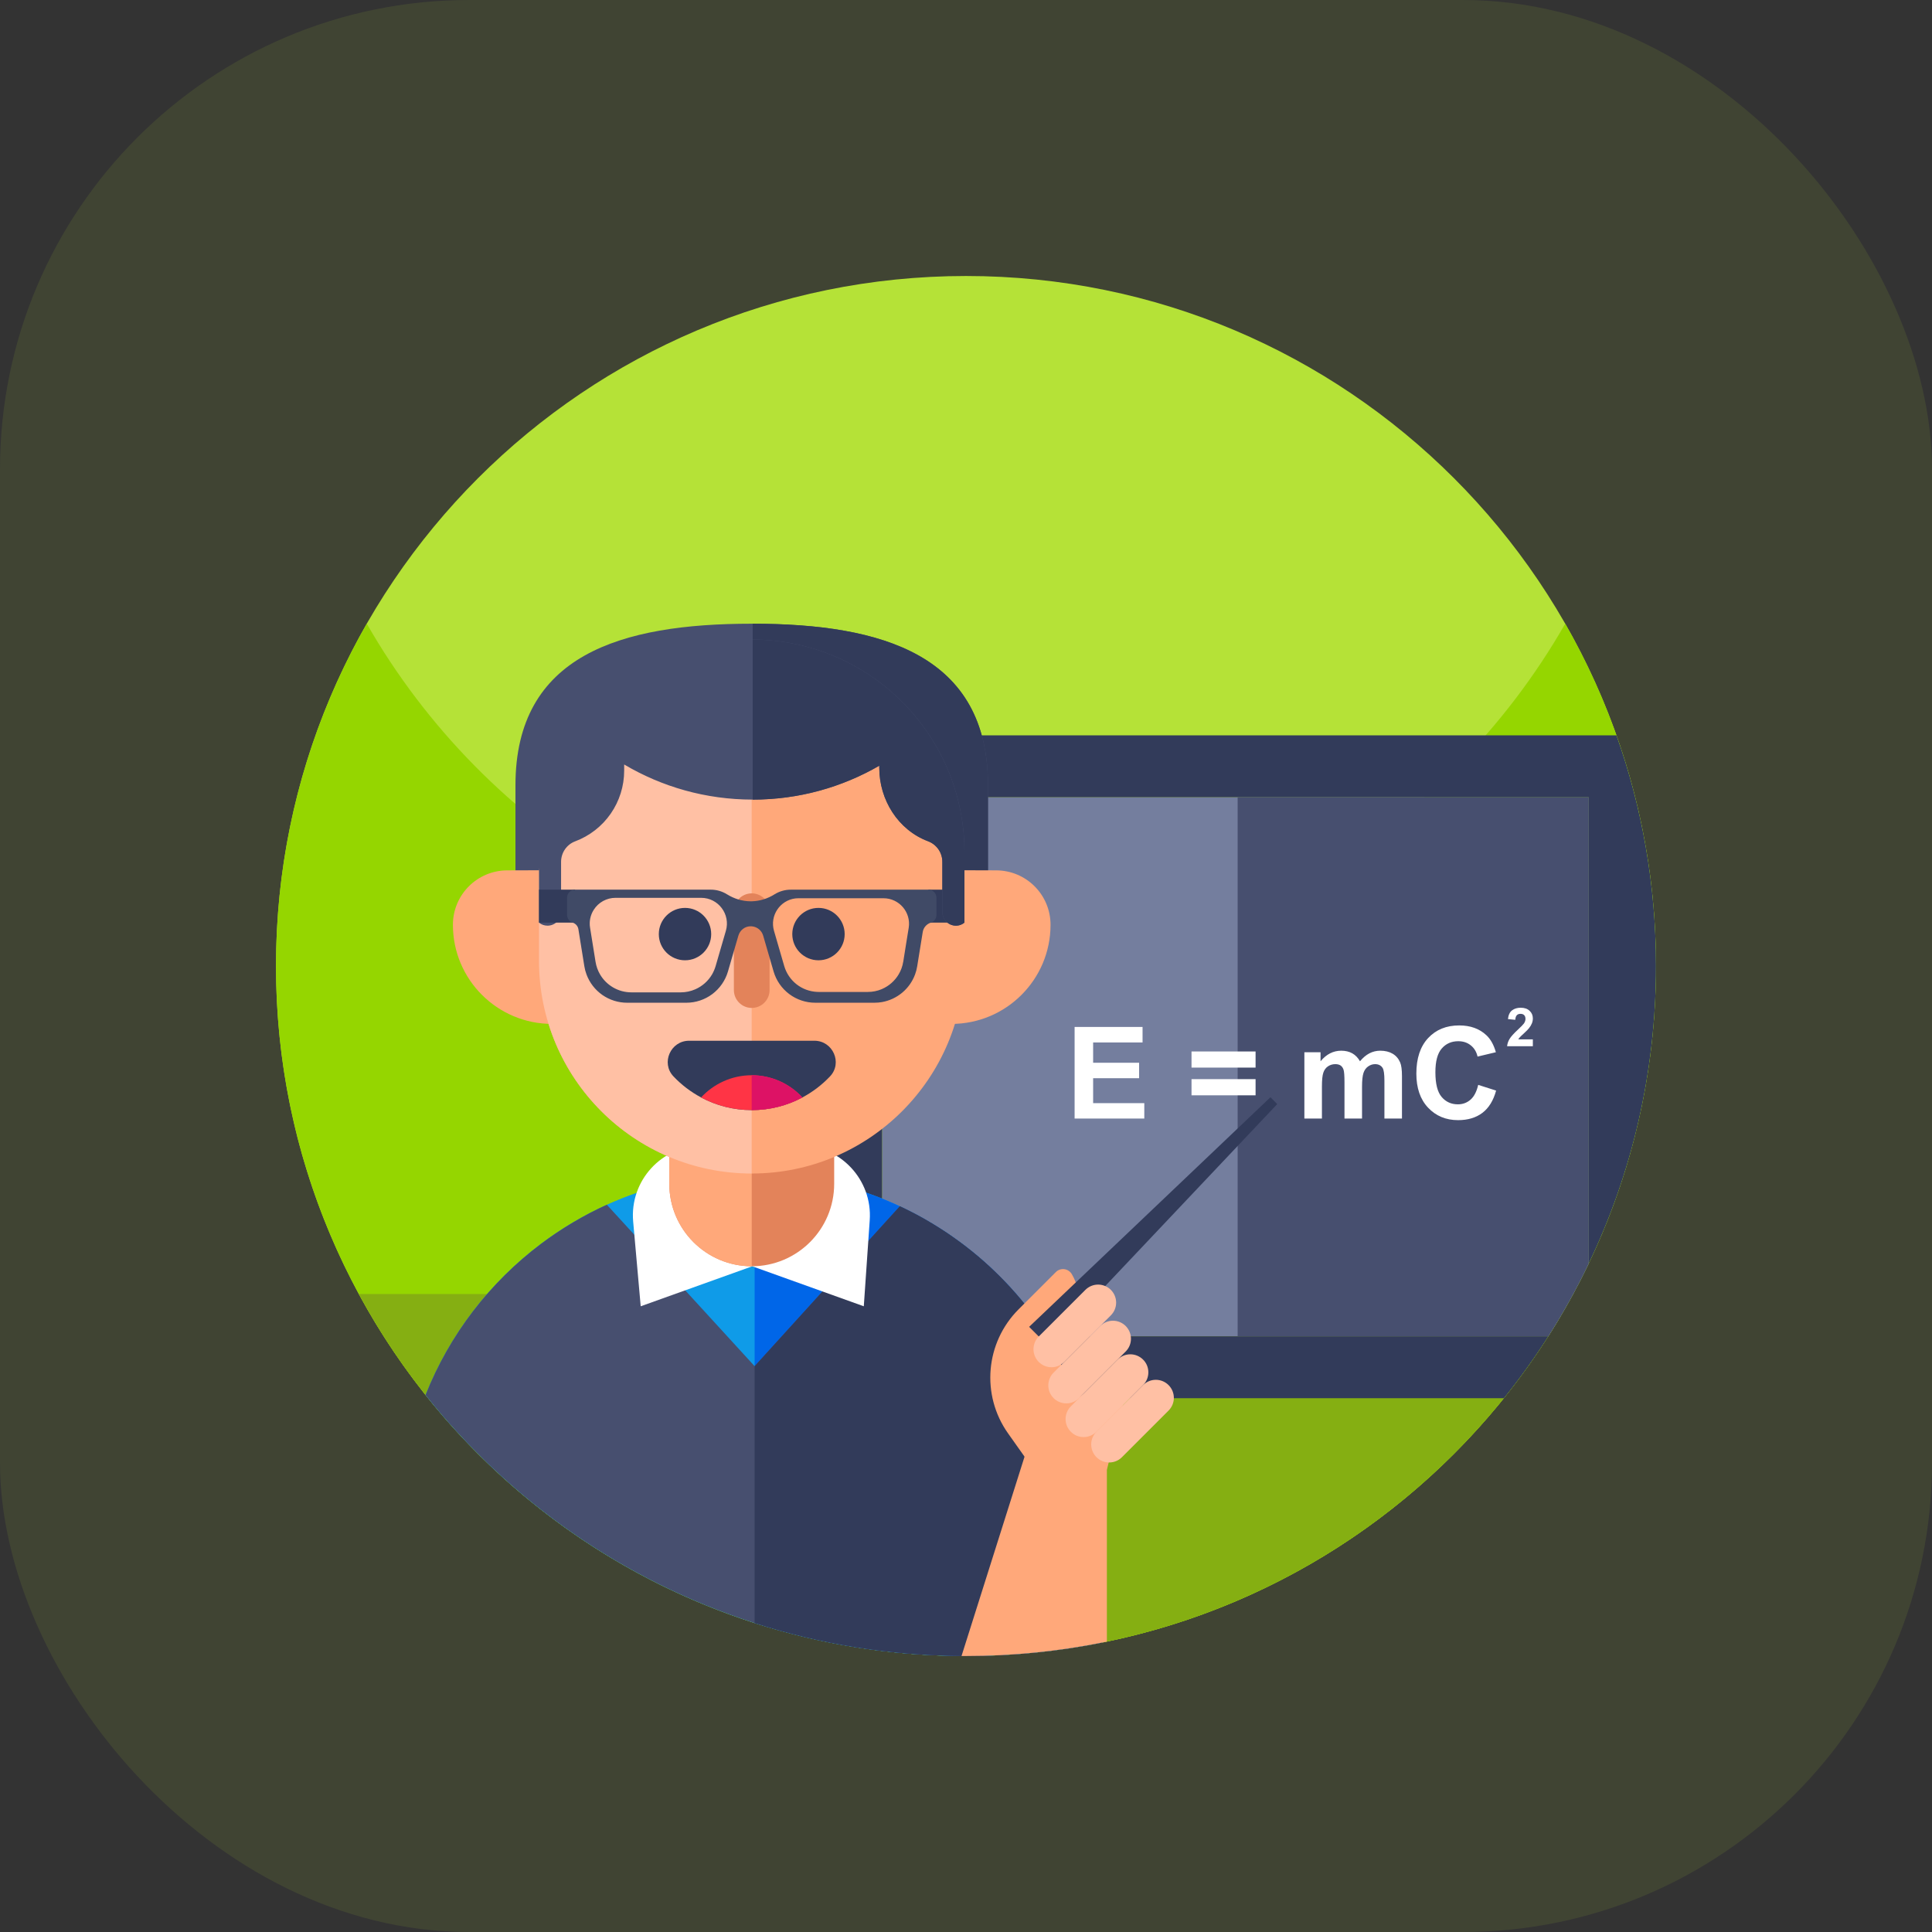 <svg xmlns="http://www.w3.org/2000/svg" width="70" height="70" viewBox="0 0 70 70" fill="none"><rect x="0" y="0" width="70" height="70" fill="#333333" stroke="none"/><rect width="70" height="70" rx="17" fill="#B5E237" fill-opacity="0.1"></rect><g clip-path="url(#clip0_4733_6398)"><path d="M60 35C60 48.807 48.807 60 35 60C21.193 60 10 48.807 10 35C10 21.193 21.193 10 35 10C48.807 10 60 21.193 60 35Z" fill="#B5E237"></path><path d="M60 35C60 37.544 59.62 39.999 58.913 42.312C55.787 52.551 46.263 60 35 60C24.789 60 16.007 53.877 12.126 45.102C10.759 42.014 10 38.596 10 35C10 30.486 11.196 26.253 13.289 22.598C17.598 30.124 25.707 35.195 35 35.195C44.293 35.195 52.403 30.124 56.711 22.598C58.804 26.253 60 30.486 60 35Z" fill="#95D600"></path><path d="M13.002 46.885C13.698 48.171 14.506 49.394 15.416 50.54C19.996 56.303 27.067 60 35 60C42.933 60 50.004 56.303 54.584 50.54C55.494 49.394 56.302 48.171 56.998 46.885H13.002Z" fill="#85AF12"></path><path d="M57.559 28.884V45.786C57.124 46.696 56.636 47.573 56.098 48.417H31.957V28.884L57.559 28.884Z" fill="#747E9E"></path><path d="M29.601 32.234V42.739C29.673 42.753 29.743 42.767 29.814 42.781C29.877 42.794 29.939 42.808 30 42.821C30.068 42.836 30.137 42.851 30.205 42.868C30.212 42.869 30.218 42.871 30.225 42.873V42.892C30.225 42.935 30.224 42.977 30.222 43.019C30.221 43.053 30.219 43.087 30.216 43.121C30.215 43.136 30.214 43.15 30.212 43.164C30.209 43.2 30.205 43.236 30.2 43.273C30.195 43.313 30.189 43.355 30.182 43.397C30.175 43.437 30.167 43.477 30.158 43.519C30.15 43.559 30.14 43.599 30.131 43.639C30.12 43.678 30.11 43.718 30.097 43.757C30.085 43.796 30.072 43.835 30.058 43.873C30.019 43.988 29.972 44.1 29.918 44.209C29.904 44.236 29.892 44.263 29.877 44.289C29.87 44.305 29.861 44.319 29.852 44.334C29.845 44.349 29.837 44.363 29.828 44.378C29.76 44.496 29.684 44.61 29.601 44.718V46.721L29.8 46.792L31.461 44.964L31.957 44.417V32.234H29.601ZM29.601 32.234V42.739C29.673 42.753 29.743 42.767 29.814 42.781C29.877 42.794 29.939 42.808 30 42.821C30.068 42.836 30.137 42.851 30.205 42.868C30.212 42.869 30.218 42.871 30.225 42.873V42.892C30.225 42.935 30.224 42.977 30.222 43.019C30.221 43.053 30.219 43.087 30.216 43.121C30.215 43.136 30.214 43.15 30.212 43.164C30.209 43.2 30.205 43.236 30.2 43.273C30.195 43.313 30.189 43.355 30.182 43.397C30.175 43.437 30.167 43.477 30.158 43.519C30.15 43.559 30.14 43.599 30.131 43.639C30.12 43.678 30.11 43.718 30.097 43.757C30.085 43.796 30.072 43.835 30.058 43.873C30.019 43.988 29.972 44.1 29.918 44.209C29.904 44.236 29.892 44.263 29.877 44.289C29.87 44.305 29.861 44.319 29.852 44.334C29.845 44.349 29.837 44.363 29.828 44.378C29.76 44.496 29.684 44.61 29.601 44.718V46.721L29.8 46.792L31.461 44.964L31.957 44.417V32.234H29.601ZM60 35C60 32.068 59.495 29.255 58.567 26.642H29.601V50.659H54.489C55.066 49.942 55.603 49.194 56.098 48.417H31.957V28.884H57.559V45.786C59.124 42.521 60 38.862 60 35V35ZM29.601 32.234V42.739C29.673 42.753 29.743 42.767 29.814 42.781C29.877 42.794 29.939 42.808 30 42.821C30.068 42.836 30.137 42.851 30.205 42.868C30.212 42.869 30.218 42.871 30.225 42.873V42.892C30.225 42.935 30.224 42.977 30.222 43.019C30.221 43.053 30.219 43.087 30.216 43.121C30.215 43.136 30.214 43.15 30.212 43.164C30.209 43.2 30.205 43.236 30.2 43.273C30.195 43.313 30.189 43.355 30.182 43.397C30.175 43.437 30.167 43.477 30.158 43.519C30.15 43.559 30.14 43.599 30.131 43.639C30.12 43.678 30.11 43.718 30.097 43.757C30.085 43.796 30.072 43.835 30.058 43.873C30.019 43.988 29.972 44.1 29.918 44.209C29.904 44.236 29.892 44.263 29.877 44.289C29.87 44.305 29.861 44.319 29.852 44.334C29.845 44.349 29.837 44.363 29.828 44.378C29.76 44.496 29.684 44.61 29.601 44.718V46.721L29.8 46.792L31.461 44.964L31.957 44.417V32.234H29.601ZM29.601 32.234V42.739C29.673 42.753 29.743 42.767 29.814 42.781C29.877 42.794 29.939 42.808 30 42.821C30.068 42.836 30.137 42.851 30.205 42.868C30.212 42.869 30.218 42.871 30.225 42.873V42.892C30.225 42.935 30.224 42.977 30.222 43.019C30.221 43.053 30.219 43.087 30.216 43.121C30.215 43.136 30.214 43.15 30.212 43.164C30.209 43.2 30.205 43.236 30.2 43.273C30.195 43.313 30.189 43.355 30.182 43.397C30.175 43.437 30.167 43.477 30.158 43.519C30.15 43.559 30.14 43.599 30.131 43.639C30.12 43.678 30.11 43.718 30.097 43.757C30.085 43.796 30.072 43.835 30.058 43.873C30.019 43.988 29.972 44.1 29.918 44.209C29.904 44.236 29.892 44.263 29.877 44.289C29.87 44.305 29.861 44.319 29.852 44.334C29.845 44.349 29.837 44.363 29.828 44.378C29.76 44.496 29.684 44.61 29.601 44.718V46.721L29.8 46.792L31.461 44.964L31.957 44.417V32.234H29.601ZM29.601 32.234V42.739C29.673 42.753 29.743 42.767 29.814 42.781C29.877 42.794 29.939 42.808 30 42.821C30.068 42.836 30.137 42.851 30.205 42.868C30.212 42.869 30.218 42.871 30.225 42.873V42.892C30.225 42.935 30.224 42.977 30.222 43.019C30.221 43.053 30.219 43.087 30.216 43.121C30.215 43.136 30.214 43.15 30.212 43.164C30.209 43.2 30.205 43.236 30.2 43.273C30.195 43.313 30.189 43.355 30.182 43.397C30.175 43.437 30.167 43.477 30.158 43.519C30.141 43.599 30.12 43.678 30.097 43.757C30.085 43.796 30.072 43.835 30.058 43.873C30.019 43.988 29.972 44.1 29.918 44.209C29.904 44.236 29.892 44.263 29.877 44.289C29.87 44.305 29.861 44.319 29.852 44.334C29.845 44.349 29.837 44.363 29.828 44.378C29.76 44.496 29.684 44.61 29.601 44.718V46.721L29.8 46.792L31.461 44.964L31.957 44.417V32.234H29.601Z" fill="#323B5A"></path><path d="M57.559 28.884V45.786C57.124 46.696 56.636 47.573 56.098 48.417H44.842V28.884L57.559 28.884Z" fill="#474F6F"></path><path d="M38.935 40.528V37.209H41.397V37.77H39.606V38.506H41.272V39.066H39.606V39.969H41.46V40.528H38.935ZM43.171 38.681V38.096H45.492V38.681H43.171ZM43.171 39.685V39.099H45.492V39.685H43.171ZM47.26 38.124H47.846V38.452C48.056 38.197 48.306 38.069 48.596 38.069C48.749 38.069 48.883 38.101 48.996 38.164C49.109 38.228 49.202 38.324 49.275 38.452C49.38 38.324 49.494 38.228 49.616 38.164C49.737 38.101 49.872 38.069 50.008 38.069C50.184 38.069 50.334 38.105 50.456 38.177C50.578 38.248 50.67 38.354 50.73 38.493C50.774 38.595 50.796 38.761 50.796 38.99V40.528H50.16V39.154C50.16 38.915 50.138 38.761 50.094 38.692C50.035 38.601 49.944 38.556 49.822 38.556C49.733 38.556 49.65 38.583 49.571 38.638C49.492 38.692 49.436 38.772 49.401 38.876C49.367 38.981 49.349 39.147 49.349 39.373V40.528H48.713V39.21C48.713 38.976 48.702 38.825 48.679 38.757C48.657 38.69 48.621 38.639 48.574 38.606C48.526 38.573 48.462 38.556 48.38 38.556C48.282 38.556 48.194 38.583 48.115 38.635C48.037 38.688 47.981 38.764 47.947 38.864C47.913 38.964 47.896 39.129 47.896 39.36V40.528H47.26L47.26 38.124ZM53.558 39.307L54.207 39.514C54.108 39.876 53.942 40.145 53.71 40.321C53.479 40.496 53.185 40.585 52.829 40.585C52.388 40.585 52.026 40.434 51.742 40.133C51.458 39.832 51.317 39.42 51.317 38.898C51.317 38.345 51.459 37.917 51.744 37.611C52.03 37.305 52.405 37.153 52.87 37.153C53.276 37.153 53.605 37.272 53.859 37.512C54.009 37.654 54.123 37.858 54.198 38.124L53.535 38.282C53.496 38.11 53.414 37.974 53.289 37.875C53.165 37.775 53.014 37.725 52.836 37.725C52.59 37.725 52.39 37.813 52.237 37.99C52.083 38.166 52.007 38.453 52.007 38.848C52.007 39.267 52.082 39.566 52.233 39.744C52.384 39.922 52.58 40.012 52.822 40.012C53 40.012 53.153 39.955 53.281 39.842C53.41 39.729 53.502 39.55 53.558 39.307ZM55.538 37.659V37.906H54.605C54.615 37.812 54.646 37.721 54.696 37.64C54.746 37.557 54.846 37.446 54.995 37.308C55.115 37.196 55.189 37.12 55.216 37.081C55.253 37.025 55.271 36.971 55.271 36.917C55.271 36.858 55.255 36.812 55.223 36.78C55.191 36.748 55.147 36.733 55.091 36.733C55.035 36.733 54.991 36.749 54.958 36.783C54.925 36.816 54.907 36.872 54.901 36.95L54.636 36.923C54.652 36.776 54.701 36.671 54.785 36.607C54.868 36.544 54.973 36.512 55.098 36.512C55.235 36.512 55.342 36.549 55.42 36.623C55.499 36.696 55.538 36.788 55.538 36.898C55.538 36.961 55.527 37.02 55.504 37.077C55.482 37.133 55.446 37.193 55.398 37.254C55.366 37.296 55.307 37.355 55.224 37.432C55.14 37.509 55.086 37.56 55.064 37.585C55.043 37.608 55.025 37.633 55.01 37.659H55.538Z" fill="white"></path><path d="M39.942 55.227V59.511C38.345 59.832 36.692 60 35 60C34.946 60 34.892 60 34.838 59.999C32.224 59.983 29.706 59.566 27.342 58.805C22.589 57.278 18.456 54.365 15.419 50.544C16.287 48.353 17.747 46.462 19.602 45.066C20.343 44.509 21.143 44.034 21.987 43.65C22.34 43.49 22.7 43.346 23.066 43.218H23.067C23.455 43.083 23.85 42.968 24.249 42.872C24.655 42.775 25.068 42.696 25.488 42.638C26.059 42.56 26.643 42.519 27.235 42.519H27.236C27.271 42.519 27.306 42.519 27.342 42.52C27.93 42.525 28.512 42.57 29.079 42.653H29.08C29.158 42.664 29.235 42.676 29.313 42.689C29.39 42.701 29.467 42.714 29.543 42.729C29.562 42.732 29.582 42.736 29.601 42.739C29.673 42.753 29.743 42.767 29.814 42.781C29.877 42.794 29.939 42.808 30 42.822C30.068 42.836 30.137 42.852 30.205 42.868C30.212 42.869 30.218 42.871 30.225 42.873C30.23 42.874 30.236 42.876 30.241 42.877C30.302 42.892 30.363 42.907 30.422 42.922C30.716 42.998 31.006 43.084 31.29 43.18C31.32 43.191 31.35 43.2 31.38 43.211C31.479 43.244 31.576 43.28 31.674 43.317C31.732 43.338 31.791 43.361 31.849 43.383C31.885 43.397 31.921 43.411 31.957 43.426C31.989 43.439 32.021 43.451 32.053 43.465C32.204 43.526 32.354 43.591 32.502 43.66C32.536 43.674 32.571 43.69 32.604 43.705C32.605 43.706 32.608 43.707 32.61 43.709C32.652 43.728 32.692 43.747 32.733 43.767C32.743 43.772 32.754 43.777 32.764 43.782C32.773 43.786 32.783 43.791 32.793 43.796C32.853 43.826 32.914 43.856 32.974 43.886C33 43.899 33.027 43.913 33.054 43.927C33.08 43.941 33.106 43.954 33.133 43.968C33.148 43.976 33.162 43.983 33.177 43.991C33.203 44.004 33.228 44.018 33.254 44.032C33.279 44.046 33.305 44.06 33.33 44.075H33.331C33.39 44.105 33.447 44.139 33.506 44.172H33.507C33.596 44.222 33.684 44.274 33.772 44.328C33.774 44.33 33.778 44.331 33.781 44.333C33.805 44.348 33.828 44.363 33.851 44.376C33.851 44.377 33.852 44.377 33.852 44.377C33.91 44.411 33.967 44.447 34.023 44.483C34.05 44.499 34.075 44.516 34.1 44.532C34.108 44.537 34.115 44.541 34.122 44.546C34.147 44.562 34.17 44.576 34.192 44.592C34.248 44.628 34.303 44.665 34.358 44.703C34.359 44.703 34.36 44.705 34.362 44.705C34.417 44.743 34.471 44.78 34.524 44.818C34.579 44.856 34.634 44.895 34.688 44.934C34.706 44.947 34.724 44.96 34.742 44.974C34.771 44.996 34.802 45.018 34.832 45.04C34.891 45.084 34.95 45.129 35.009 45.174C36.174 46.076 37.175 47.173 37.966 48.417C38.407 49.111 38.783 49.851 39.085 50.629C39.089 50.639 39.093 50.65 39.096 50.66C39.642 52.076 39.942 53.616 39.942 55.227L39.942 55.227Z" fill="#0F9BE8"></path><path d="M39.942 55.227V59.511C38.345 59.832 36.692 60 35 60C34.946 60 34.892 60 34.838 59.999C32.224 59.982 29.706 59.566 27.342 58.805V42.52C27.93 42.524 28.512 42.569 29.079 42.652H29.08C29.158 42.664 29.235 42.676 29.313 42.688C29.39 42.701 29.467 42.714 29.543 42.728C29.562 42.732 29.582 42.735 29.601 42.739C29.673 42.753 29.743 42.767 29.814 42.781C29.877 42.794 29.939 42.808 30 42.821C30.068 42.836 30.137 42.851 30.205 42.868C30.212 42.869 30.218 42.871 30.225 42.873C30.23 42.874 30.236 42.876 30.241 42.877C30.302 42.892 30.363 42.907 30.422 42.922C30.716 42.998 31.006 43.084 31.29 43.18C31.32 43.191 31.35 43.2 31.38 43.211C31.479 43.244 31.576 43.279 31.674 43.316C31.732 43.338 31.791 43.36 31.849 43.383C31.885 43.397 31.921 43.411 31.957 43.426C31.989 43.439 32.021 43.451 32.053 43.465C32.204 43.526 32.354 43.591 32.502 43.659C32.536 43.674 32.569 43.69 32.604 43.706C32.605 43.707 32.607 43.708 32.61 43.709C32.652 43.728 32.692 43.747 32.733 43.767C32.741 43.77 32.75 43.775 32.759 43.78C32.76 43.78 32.761 43.781 32.764 43.781C32.773 43.786 32.783 43.791 32.793 43.796C32.853 43.826 32.914 43.855 32.974 43.886C33 43.898 33.027 43.912 33.054 43.927C33.08 43.94 33.106 43.954 33.133 43.968C33.148 43.976 33.162 43.983 33.177 43.991C33.228 44.019 33.279 44.046 33.33 44.074H33.331C33.39 44.105 33.447 44.139 33.506 44.172H33.507C33.576 44.212 33.645 44.252 33.714 44.294C33.733 44.305 33.752 44.316 33.772 44.327C33.774 44.329 33.778 44.331 33.781 44.333C33.797 44.343 33.814 44.352 33.829 44.363C33.837 44.367 33.844 44.372 33.851 44.376C33.851 44.377 33.852 44.377 33.852 44.377C33.91 44.411 33.967 44.447 34.023 44.483C34.05 44.499 34.075 44.516 34.1 44.532C34.108 44.537 34.115 44.541 34.122 44.546C34.147 44.562 34.17 44.576 34.192 44.592C34.248 44.628 34.303 44.665 34.358 44.702C34.359 44.703 34.36 44.704 34.362 44.705C34.417 44.742 34.471 44.779 34.524 44.818C34.579 44.856 34.634 44.895 34.688 44.934C34.706 44.947 34.724 44.96 34.742 44.974C34.771 44.996 34.802 45.017 34.832 45.04C34.891 45.084 34.95 45.129 35.009 45.174C36.174 46.076 37.175 47.173 37.966 48.417C38.407 49.111 38.783 49.851 39.085 50.629C39.089 50.639 39.093 50.649 39.096 50.659C39.642 52.076 39.942 53.616 39.942 55.227L39.942 55.227Z" fill="#0066E8"></path><path d="M39.942 55.227V59.511C38.345 59.832 36.692 60 35 60C34.946 60 34.892 60 34.838 59.999C32.224 59.982 29.706 59.566 27.342 58.805C22.589 57.278 18.456 54.365 15.419 50.544C16.287 48.353 17.747 46.462 19.602 45.066C20.343 44.509 21.143 44.034 21.987 43.649L22.984 44.738L24.826 46.751L27.342 49.5L29.601 47.013L29.8 46.792L31.461 44.964L31.957 44.417L32.603 43.706V43.705C32.605 43.706 32.608 43.707 32.61 43.709C32.652 43.728 32.692 43.747 32.733 43.767C32.741 43.77 32.75 43.775 32.759 43.78C32.771 43.785 32.782 43.791 32.793 43.796C32.853 43.826 32.914 43.855 32.974 43.886C33 43.898 33.027 43.912 33.054 43.927C33.08 43.94 33.106 43.954 33.133 43.968C33.148 43.976 33.162 43.983 33.177 43.991C33.203 44.004 33.228 44.018 33.254 44.032C33.279 44.046 33.305 44.06 33.33 44.074H33.331C33.39 44.105 33.447 44.139 33.506 44.172H33.507C33.576 44.212 33.645 44.252 33.714 44.294C33.733 44.305 33.752 44.316 33.772 44.327C33.774 44.329 33.778 44.331 33.781 44.333C33.797 44.343 33.814 44.352 33.829 44.363C33.837 44.367 33.844 44.372 33.851 44.376C33.851 44.377 33.852 44.377 33.852 44.377C33.919 44.418 33.985 44.459 34.051 44.501C34.067 44.511 34.084 44.522 34.1 44.532C34.108 44.537 34.115 44.541 34.122 44.546C34.147 44.562 34.17 44.576 34.192 44.592C34.248 44.628 34.303 44.665 34.358 44.702C34.359 44.703 34.36 44.704 34.362 44.705C34.417 44.742 34.471 44.779 34.524 44.818C34.566 44.848 34.611 44.878 34.651 44.908C34.681 44.93 34.712 44.951 34.742 44.974C34.771 44.996 34.802 45.017 34.832 45.04C34.891 45.084 34.95 45.129 35.009 45.174C36.174 46.076 37.175 47.173 37.966 48.417C38.407 49.111 38.783 49.851 39.085 50.629C39.089 50.639 39.093 50.649 39.096 50.659C39.642 52.076 39.942 53.616 39.942 55.227L39.942 55.227Z" fill="#474F6F"></path><path d="M39.942 55.227V59.511C38.345 59.832 36.692 60 35 60C34.946 60 34.892 60 34.838 59.999C32.224 59.982 29.706 59.565 27.342 58.805V49.5L29.601 47.013L29.8 46.792L31.461 44.964L31.957 44.417L32.603 43.706V43.705C32.605 43.706 32.608 43.707 32.61 43.709C32.652 43.727 32.692 43.747 32.733 43.767C32.741 43.77 32.75 43.775 32.759 43.78C32.771 43.785 32.782 43.791 32.793 43.796C32.853 43.826 32.914 43.855 32.974 43.886C33 43.898 33.027 43.912 33.054 43.927C33.08 43.94 33.106 43.954 33.133 43.968C33.148 43.975 33.162 43.983 33.177 43.991C33.203 44.004 33.228 44.017 33.254 44.032C33.279 44.046 33.305 44.059 33.33 44.074H33.331C33.39 44.105 33.447 44.138 33.506 44.172H33.507C33.576 44.212 33.645 44.252 33.714 44.294C33.733 44.305 33.752 44.315 33.772 44.327C33.774 44.329 33.778 44.331 33.781 44.333C33.797 44.343 33.814 44.352 33.829 44.363C33.837 44.367 33.844 44.372 33.851 44.376C33.851 44.377 33.852 44.377 33.852 44.377C33.919 44.418 33.985 44.459 34.051 44.501C34.067 44.511 34.084 44.521 34.1 44.532C34.108 44.537 34.115 44.541 34.122 44.546C34.147 44.561 34.17 44.576 34.192 44.592C34.248 44.628 34.303 44.665 34.358 44.702C34.359 44.703 34.36 44.704 34.362 44.705C34.417 44.742 34.471 44.779 34.524 44.817C34.566 44.848 34.611 44.878 34.651 44.908C34.681 44.93 34.712 44.951 34.742 44.973C34.771 44.996 34.802 45.017 34.832 45.04C34.891 45.084 34.95 45.129 35.009 45.174C36.174 46.076 37.175 47.173 37.966 48.417C38.407 49.111 38.783 49.851 39.085 50.629C39.089 50.639 39.093 50.649 39.096 50.659C39.642 52.076 39.942 53.616 39.942 55.227L39.942 55.227Z" fill="#323B5A"></path><path d="M28.987 41.505H25.462C23.976 41.505 22.809 42.78 22.941 44.26L23.214 47.329L27.256 45.88L31.297 47.329L31.512 44.21C31.613 42.747 30.454 41.505 28.987 41.505Z" fill="white"></path><path d="M35.797 28.454V35.305H18.676V28.454C18.676 26.09 19.634 24.625 21.183 23.752C22.732 22.88 24.873 22.598 27.236 22.598H27.272C31.984 22.604 35.797 23.738 35.797 28.454Z" fill="#474F6F"></path><path d="M35.797 28.454V35.305H27.237L27.272 28.971V22.598C31.984 22.604 35.797 23.738 35.797 28.454Z" fill="#323B5A"></path><path d="M36.092 31.535C37.181 31.535 38.063 32.418 38.063 33.507C38.063 35.49 36.455 37.098 34.472 37.098V31.53L36.092 31.535ZM18.382 31.535C17.293 31.535 16.41 32.418 16.41 33.507C16.41 35.49 18.018 37.098 20.002 37.098V31.53L18.382 31.535Z" fill="#FFA87A"></path><path d="M24.25 38.641V42.891C24.25 44.541 25.587 45.879 27.237 45.879C28.886 45.879 30.224 44.541 30.224 42.891V38.641H24.25Z" fill="#E3835A"></path><path d="M24.25 38.641V42.891C24.25 44.541 25.587 45.879 27.237 45.879V38.641L24.25 38.641Z" fill="#FFA87A"></path><path d="M19.529 31.905V34.811C19.529 39.066 22.978 42.518 27.235 42.519H27.237C31.492 42.519 34.944 39.067 34.944 34.811V31.905C34.944 31.468 34.909 31.038 34.836 30.621C34.333 27.618 32.093 25.205 29.186 24.446C28.549 24.281 27.894 24.198 27.237 24.198H27.235C26.562 24.198 25.908 24.285 25.286 24.447C22.378 25.205 20.14 27.618 19.637 30.621C19.565 31.045 19.528 31.475 19.529 31.905Z" fill="#FFA87A"></path><path d="M33.638 32.234H34.944V33.428H33.638V32.234Z" fill="#323B5A"></path><path d="M19.529 31.906V34.811C19.529 39.066 22.978 42.518 27.235 42.519V24.198C26.562 24.198 25.908 24.284 25.286 24.447C22.378 25.205 20.14 27.618 19.637 30.621C19.565 31.045 19.528 31.475 19.529 31.905V31.906Z" fill="#FFC0A4"></path><path d="M34.944 30.878V33.428C34.624 33.689 34.143 33.462 34.143 33.048V31.227C34.143 31.065 34.094 30.907 34.002 30.773C33.909 30.64 33.779 30.538 33.627 30.481C32.538 30.071 31.858 28.98 31.858 27.818V27.743C30.509 28.523 28.943 28.971 27.272 28.971C25.571 28.971 23.979 28.507 22.615 27.699V27.922C22.615 28.479 22.445 29.023 22.127 29.481C21.81 29.939 21.36 30.288 20.838 30.484C20.53 30.599 20.329 30.898 20.329 31.227V33.049C20.329 33.34 20.09 33.539 19.837 33.539C19.724 33.539 19.615 33.5 19.529 33.428V30.878C19.529 28.75 20.391 26.823 21.786 25.429C23.181 24.033 25.107 23.171 27.236 23.171C27.248 23.171 27.26 23.171 27.272 23.172C31.513 23.19 34.944 26.634 34.944 30.878Z" fill="#474F6F"></path><path d="M34.944 30.879V33.428C34.624 33.689 34.143 33.462 34.143 33.048V31.227C34.143 31.065 34.094 30.907 34.002 30.773C33.909 30.64 33.779 30.538 33.627 30.481C32.538 30.072 31.858 28.98 31.858 27.818V27.743C30.509 28.523 28.943 28.971 27.272 28.971V23.172C31.513 23.191 34.944 26.634 34.944 30.879ZM19.529 32.234H20.835V33.428H19.529V32.234ZM30.604 33.845C30.604 34.368 30.179 34.793 29.655 34.793C29.131 34.793 28.706 34.368 28.706 33.845C28.706 33.321 29.131 32.895 29.655 32.895C30.179 32.895 30.604 33.321 30.604 33.845ZM25.768 33.845C25.768 34.368 25.343 34.793 24.819 34.793C24.295 34.793 23.87 34.368 23.87 33.845C23.87 33.321 24.295 32.895 24.819 32.895C25.343 32.895 25.768 33.321 25.768 33.845ZM24.967 37.708C24.297 37.708 23.939 38.513 24.401 39C24.691 39.306 25.029 39.564 25.401 39.762C25.948 40.055 26.573 40.221 27.237 40.221C27.877 40.222 28.508 40.065 29.073 39.762C29.445 39.564 29.783 39.306 30.073 39C30.535 38.513 30.177 37.708 29.507 37.708H24.967Z" fill="#323B5A"></path><path d="M27.237 36.519C27.065 36.519 26.901 36.451 26.779 36.329C26.658 36.208 26.59 36.044 26.59 35.872V33.004C26.593 32.834 26.663 32.672 26.783 32.554C26.904 32.435 27.067 32.368 27.237 32.368C27.406 32.368 27.569 32.435 27.69 32.554C27.811 32.672 27.88 32.834 27.883 33.004V35.872C27.883 36.044 27.815 36.208 27.694 36.329C27.573 36.451 27.408 36.519 27.237 36.519V36.519Z" fill="#E3835A"></path><path d="M29.072 39.763C28.525 40.056 27.901 40.221 27.237 40.221H27.235C26.572 40.221 25.947 40.056 25.401 39.763C25.858 39.269 26.51 38.959 27.235 38.958H27.237C27.962 38.958 28.616 39.269 29.072 39.763Z" fill="#FF3445"></path><path d="M29.072 39.763C28.525 40.056 27.901 40.221 27.237 40.221H27.235V38.958H27.237C27.962 38.958 28.616 39.269 29.072 39.763Z" fill="#DD1265"></path><path d="M33.638 32.234H28.655C28.436 32.234 28.236 32.296 28.066 32.401C27.82 32.556 27.54 32.646 27.251 32.655H27.235C27.224 32.656 27.213 32.656 27.202 32.656C26.896 32.656 26.598 32.563 26.338 32.401C26.161 32.291 25.957 32.233 25.749 32.234H20.835C20.758 32.235 20.684 32.267 20.63 32.321C20.576 32.376 20.546 32.45 20.546 32.527V33.149C20.546 33.275 20.627 33.389 20.747 33.428C20.748 33.429 20.748 33.429 20.749 33.429C20.803 33.446 20.851 33.477 20.888 33.52C20.925 33.563 20.949 33.616 20.957 33.672C21.023 34.078 21.172 35.01 21.172 35.01C21.188 35.111 21.214 35.209 21.25 35.305C21.361 35.606 21.562 35.866 21.826 36.05C22.089 36.233 22.402 36.331 22.724 36.331H24.866C25.206 36.331 25.537 36.221 25.809 36.017C26.081 35.812 26.28 35.526 26.375 35.199C26.375 35.199 26.621 34.348 26.752 33.903C26.811 33.699 26.995 33.556 27.207 33.561C27.212 33.561 27.217 33.561 27.224 33.562C27.226 33.562 27.23 33.562 27.235 33.563H27.238C27.241 33.563 27.243 33.563 27.246 33.563C27.34 33.572 27.429 33.61 27.502 33.67C27.574 33.731 27.627 33.812 27.652 33.903C27.779 34.338 28.029 35.199 28.029 35.199C28.125 35.526 28.323 35.813 28.596 36.017C28.868 36.221 29.199 36.331 29.539 36.331H31.681C31.775 36.331 31.867 36.323 31.957 36.307C32.227 36.259 32.479 36.141 32.69 35.965C32.9 35.79 33.06 35.562 33.155 35.305C33.19 35.211 33.216 35.112 33.232 35.01C33.232 35.01 33.362 34.202 33.432 33.772C33.444 33.693 33.478 33.618 33.531 33.558C33.583 33.497 33.651 33.453 33.727 33.429C33.728 33.429 33.728 33.429 33.729 33.428C33.787 33.408 33.837 33.371 33.874 33.322C33.909 33.273 33.929 33.214 33.929 33.149V32.527C33.929 32.365 33.799 32.234 33.638 32.234ZM25.192 35.844C25.026 35.917 24.847 35.955 24.666 35.955H22.876C22.397 35.955 21.971 35.698 21.741 35.305C21.659 35.165 21.604 35.01 21.578 34.85L21.379 33.611C21.342 33.386 21.39 33.155 21.513 32.963C21.597 32.83 21.713 32.721 21.851 32.645C21.988 32.57 22.143 32.53 22.3 32.53H25.404C26.026 32.53 26.474 33.127 26.3 33.724L26.083 34.47L25.927 35.008C25.896 35.111 25.853 35.211 25.799 35.305C25.659 35.544 25.446 35.733 25.192 35.844ZM31.957 35.834C31.955 35.836 31.952 35.837 31.949 35.838C31.788 35.906 31.615 35.941 31.441 35.94H29.664C29.643 35.94 29.621 35.94 29.601 35.938C29.33 35.925 29.07 35.828 28.857 35.66C28.645 35.492 28.49 35.261 28.414 35.001L28.044 33.727C27.883 33.173 28.263 32.618 28.819 32.551C28.856 32.547 28.893 32.545 28.931 32.545H32.01C32.58 32.545 33.015 33.055 32.924 33.617L32.829 34.203L32.731 34.819L32.726 34.845C32.699 35.012 32.642 35.167 32.559 35.305C32.419 35.54 32.208 35.725 31.957 35.834Z" fill="#404A66"></path><path d="M36.904 47.441C35.7 48.646 35.539 50.544 36.524 51.934L37.669 53.551L38.04 53.181C39.21 52.011 39.21 50.114 38.04 48.944L38.548 48.436C39.164 47.819 39.259 46.879 38.832 46.162C38.709 45.957 38.427 45.919 38.257 46.088L36.904 47.441Z" fill="#FFA87A"></path><path d="M37.986 48.773L37.287 48.074L46.03 39.756L46.277 40.003L37.986 48.773Z" fill="#323B5A"></path><path d="M41.07 49.338L40.744 50.659L40.104 53.256V59.477C40.05 59.489 39.996 59.5 39.942 59.511C38.345 59.832 36.692 60 35 60H34.838V59.999L37.468 51.681L39.038 50.659L39.085 50.629L41.07 49.338Z" fill="#FFA87A"></path><path d="M40.253 47.653L38.56 49.347C38.437 49.469 38.271 49.538 38.098 49.538C37.925 49.538 37.759 49.469 37.636 49.347C37.514 49.224 37.445 49.058 37.445 48.885C37.445 48.712 37.514 48.546 37.636 48.423L39.33 46.73C39.453 46.609 39.618 46.542 39.79 46.543C39.962 46.544 40.127 46.613 40.249 46.734C40.37 46.856 40.439 47.021 40.44 47.193C40.441 47.365 40.373 47.53 40.253 47.653H40.253Z" fill="#FFC0A4"></path><path d="M40.79 48.963L39.097 50.656C38.975 50.779 38.809 50.847 38.635 50.847C38.462 50.847 38.296 50.779 38.173 50.656C38.051 50.534 37.982 50.368 37.982 50.194C37.982 50.021 38.051 49.855 38.173 49.733L39.867 48.039C39.99 47.919 40.155 47.852 40.327 47.852C40.499 47.853 40.664 47.922 40.786 48.044C40.907 48.166 40.976 48.33 40.977 48.502C40.978 48.675 40.911 48.84 40.79 48.963H40.79Z" fill="#FFC0A4"></path><path d="M41.416 50.184L39.723 51.877C39.6 52 39.434 52.068 39.261 52.068C39.088 52.068 38.922 52 38.8 51.877C38.677 51.755 38.608 51.589 38.608 51.416C38.608 51.242 38.677 51.076 38.8 50.954L40.492 49.261C40.553 49.2 40.625 49.152 40.704 49.119C40.783 49.086 40.868 49.069 40.954 49.069C41.04 49.069 41.125 49.086 41.204 49.119C41.283 49.152 41.355 49.2 41.416 49.261C41.477 49.321 41.525 49.393 41.558 49.472C41.59 49.552 41.607 49.637 41.607 49.722C41.607 49.808 41.59 49.893 41.558 49.972C41.525 50.051 41.477 50.123 41.416 50.184H41.416Z" fill="#FFC0A4"></path><path d="M42.339 51.108L40.646 52.801C40.523 52.922 40.358 52.989 40.186 52.988C40.014 52.987 39.849 52.918 39.727 52.797C39.605 52.675 39.537 52.51 39.536 52.338C39.535 52.166 39.602 52.001 39.723 51.878L41.416 50.184C41.538 50.062 41.704 49.993 41.878 49.993C42.051 49.993 42.217 50.062 42.339 50.184C42.462 50.307 42.531 50.473 42.531 50.646C42.531 50.819 42.462 50.985 42.339 51.108Z" fill="#FFC0A4"></path></g><defs><clipPath id="clip0_4733_6398"><rect width="50" height="50" fill="white" transform="translate(10 10)"></rect></clipPath></defs></svg>